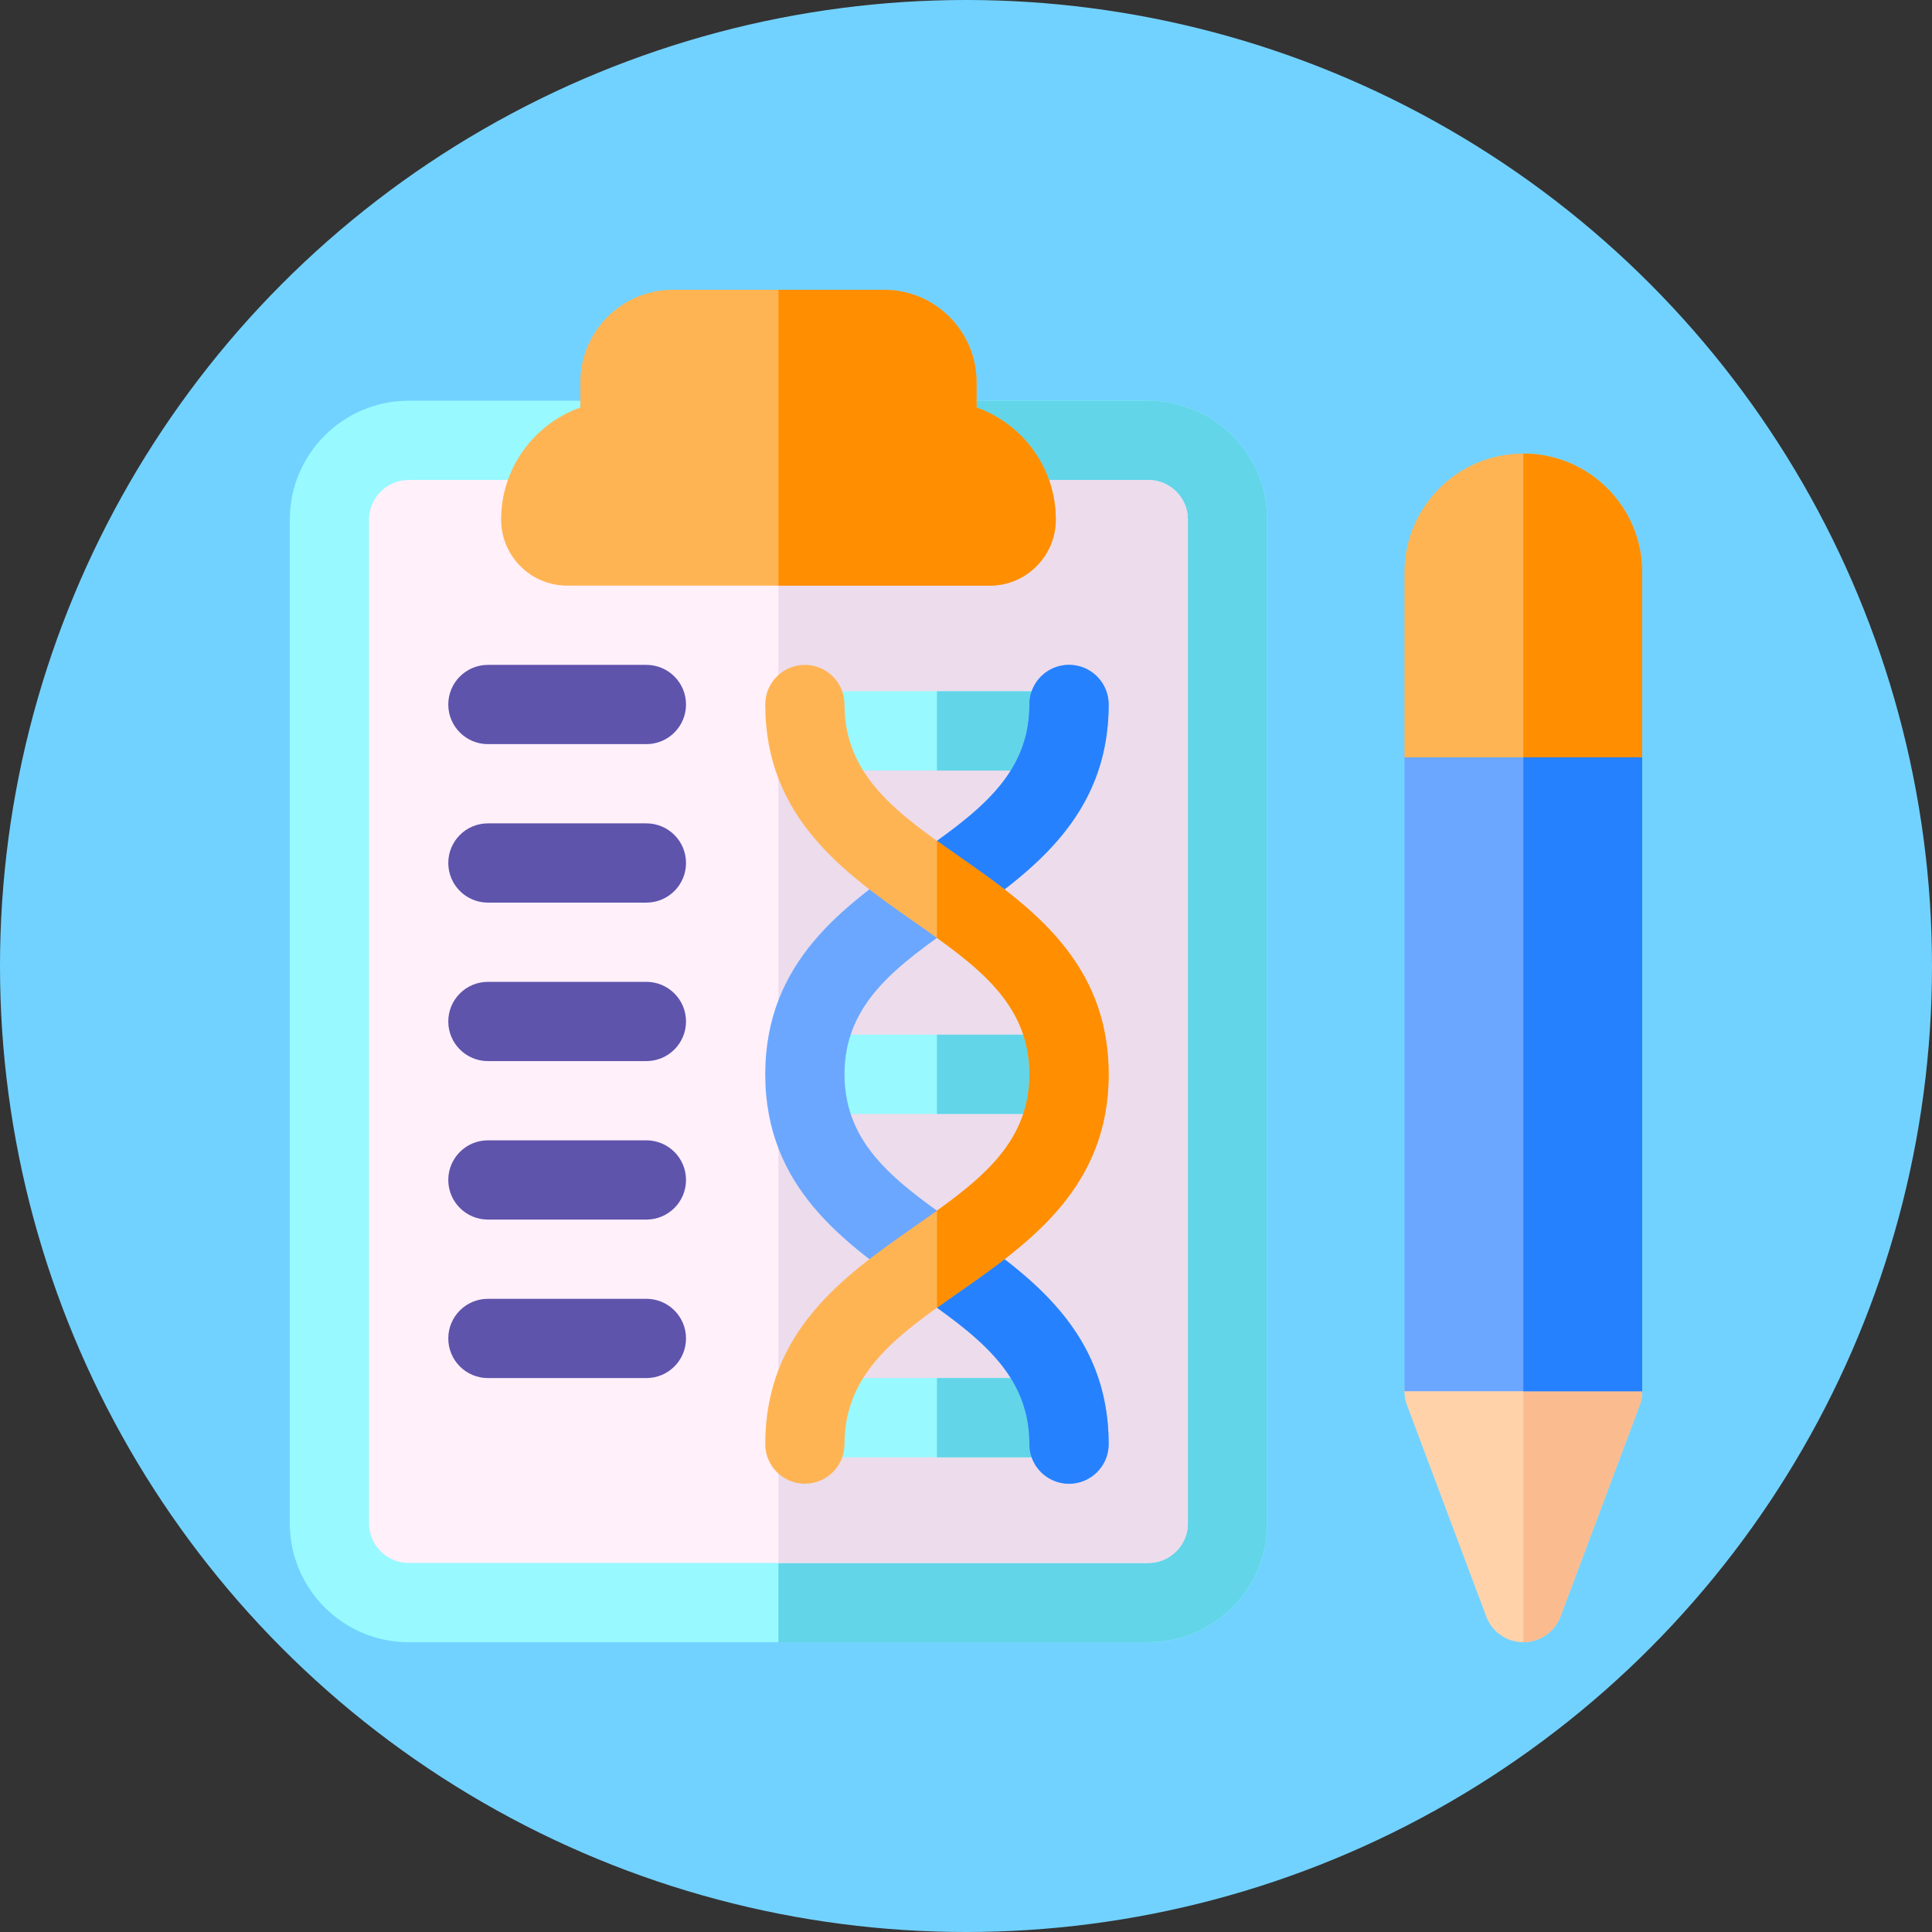 <svg xmlns="http://www.w3.org/2000/svg" version="1.1" xmlns:xlink="http://www.w3.org/1999/xlink" width="512" height="512" x="0" y="0" viewBox="0 0 512 512" style="enable-background:new 0 0 512 512" xml:space="preserve"><rect x="0" y="0" width="512" height="512" fill="#333333" stroke="none"/><circle r="256" cx="256" cy="256" fill="#72D2FF" shape="circle"></circle><g transform="matrix(0.7,0,0,0.7,76.8,76.8)"><path fill="#FFD2AA" d="M467 512a14.999 14.999 0 0 1-14.045-9.733l-30-80A14.999 14.999 0 0 1 437 402h60a15.002 15.002 0 0 1 14.045 20.267l-30 80A14.999 14.999 0 0 1 467 512z" opacity="1" data-original="#ffd2aa"></path><path fill="#FABC8F" d="M497 402h-30v110c6.253 0 11.85-3.878 14.045-9.733l30-80A14.999 14.999 0 0 0 497 402z" opacity="1" data-original="#fabc8f"></path><path fill="#6BA7FF" d="M497 162h-60c-8.284 0-15 6.716-15 15v240h90V177c0-8.284-6.716-15-15-15z" opacity="1" data-original="#6ba7ff"></path><path fill="#2681FF" d="M497 162h-30v255h45V177c0-8.284-6.716-15-15-15z" opacity="1" data-original="#2681ff"></path><path fill="#FFB454" d="M467 62c-24.853 0-45 20.147-45 44.999V177h90v-70c0-24.853-20.147-45-45-45z" opacity="1" data-original="#ffb454"></path><path fill="#FF8E00" d="M467 62v115h45v-70c0-24.853-20.147-45-45-45z" opacity="1" data-original="#ff8e00"></path><path fill="#98F9FF" d="M325 512H45c-24.813 0-45-20.187-45-45V87c0-24.813 20.187-45 45-45h280c24.813 0 45 20.187 45 45v380c0 24.813-20.187 45-45 45z" opacity="1" data-original="#98f9ff"></path><path fill="#62D5E8" d="M325 42H185v470h140c24.813 0 45-20.187 45-45V87c0-24.813-20.187-45-45-45z" opacity="1" data-original="#62d5e8"></path><path fill="#FFF0FA" d="M45 72c-8.271 0-15 6.729-15 15v380c0 8.271 6.729 15 15 15h280c8.271 0 15-6.729 15-15V87c0-8.271-6.729-15-15-15z" opacity="1" data-original="#fff0fa"></path><path fill="#ECDCEC" d="M325 72H185v410h140c8.271 0 15-6.729 15-15V87c0-8.271-6.729-15-15-15z" opacity="1" data-original="#ecdcec"></path><path fill="#FFB454" d="M265 112H105c-13.785 0-25-11.215-25-25 0-19.556 12.539-36.239 30-42.43V35c0-19.299 15.701-35 35-35h80c19.299 0 35 15.701 35 35v9.57c17.461 6.191 30 22.874 30 42.43 0 13.785-11.215 25-25 25z" opacity="1" data-original="#ffb454"></path><path fill="#FF8E00" d="M260 44.57V35c0-19.299-15.701-35-35-35h-40v112h80c13.785 0 25-11.215 25-25 0-19.556-12.539-36.239-30-42.43z" opacity="1" data-original="#ff8e00"></path><path fill="#98F9FF" d="M195 282h100v30H195zM195.796 152h98.408v30h-98.408zM195.796 412h98.408v30h-98.408z" opacity="1" data-original="#98f9ff"></path><g fill="#5E54AC"><path d="M135 172H75c-8.284 0-15-6.716-15-15s6.716-15 15-15h60c8.284 0 15 6.716 15 15s-6.716 15-15 15zM135 232H75c-8.284 0-15-6.716-15-15s6.716-15 15-15h60c8.284 0 15 6.716 15 15s-6.716 15-15 15zM135 292H75c-8.284 0-15-6.716-15-15s6.716-15 15-15h60c8.284 0 15 6.716 15 15s-6.716 15-15 15zM135 352H75c-8.284 0-15-6.716-15-15s6.716-15 15-15h60c8.284 0 15 6.716 15 15s-6.716 15-15 15zM135 412H75c-8.284 0-15-6.716-15-15s6.716-15 15-15h60c8.284 0 15 6.716 15 15s-6.716 15-15 15z" fill="#5E54AC" opacity="1" data-original="#5e54ac"></path></g><path fill="#62D5E8" d="M245 152h49.204v30H245zM245 282h50v30h-50zM245 412h49.204v30H245z" opacity="1" data-original="#62d5e8"></path><path fill="#6BA7FF" d="M295 452c-8.284 0-15-6.716-15-15 0-27.19-20.206-41.334-43.602-57.711C209.963 360.784 180 339.81 180 297s29.963-63.784 56.398-82.289C259.794 198.334 280 184.19 280 157c0-8.284 6.716-15 15-15s15 6.716 15 15c0 42.81-29.963 63.784-56.398 82.289C230.206 255.666 210 269.81 210 297s20.206 41.334 43.602 57.711C280.037 373.216 310 394.19 310 437c0 8.284-6.716 15-15 15z" opacity="1" data-original="#6ba7ff"></path><g fill="#2681FF"><path d="M295 452c8.284 0 15-6.716 15-15 0-42.81-29.963-63.784-56.398-82.289-2.928-2.05-5.807-4.065-8.602-6.075v36.727c19.536 14.048 35 27.85 35 51.637 0 8.284 6.716 15 15 15zM295 142c-8.284 0-15 6.716-15 15 0 23.787-15.464 37.589-35 51.637v36.727a828.27 828.27 0 0 1 8.602-6.075C280.037 220.784 310 199.81 310 157c0-8.284-6.716-15-15-15z" fill="#2681FF" opacity="1" data-original="#2681ff"></path></g><path fill="#FFB454" d="M195 452c-8.284 0-15-6.716-15-15 0-42.81 29.963-63.784 56.398-82.289C259.794 338.334 280 324.19 280 297s-20.206-41.334-43.602-57.711C209.963 220.784 180 199.81 180 157c0-8.284 6.716-15 15-15s15 6.716 15 15c0 27.19 20.206 41.334 43.602 57.711C280.037 233.216 310 254.19 310 297s-29.963 63.784-56.398 82.289C230.206 395.666 210 409.81 210 437c0 8.284-6.716 15-15 15z" opacity="1" data-original="#ffb454"></path><path fill="#FF8E00" d="M253.602 214.711c-2.928-2.05-5.807-4.065-8.602-6.075v36.727c19.536 14.048 35 27.85 35 51.637s-15.464 37.589-35 51.637v36.727a828.27 828.27 0 0 1 8.602-6.075C280.037 360.784 310 339.81 310 297s-29.963-63.784-56.398-82.289z" opacity="1" data-original="#ff8e00"></path></g></svg>